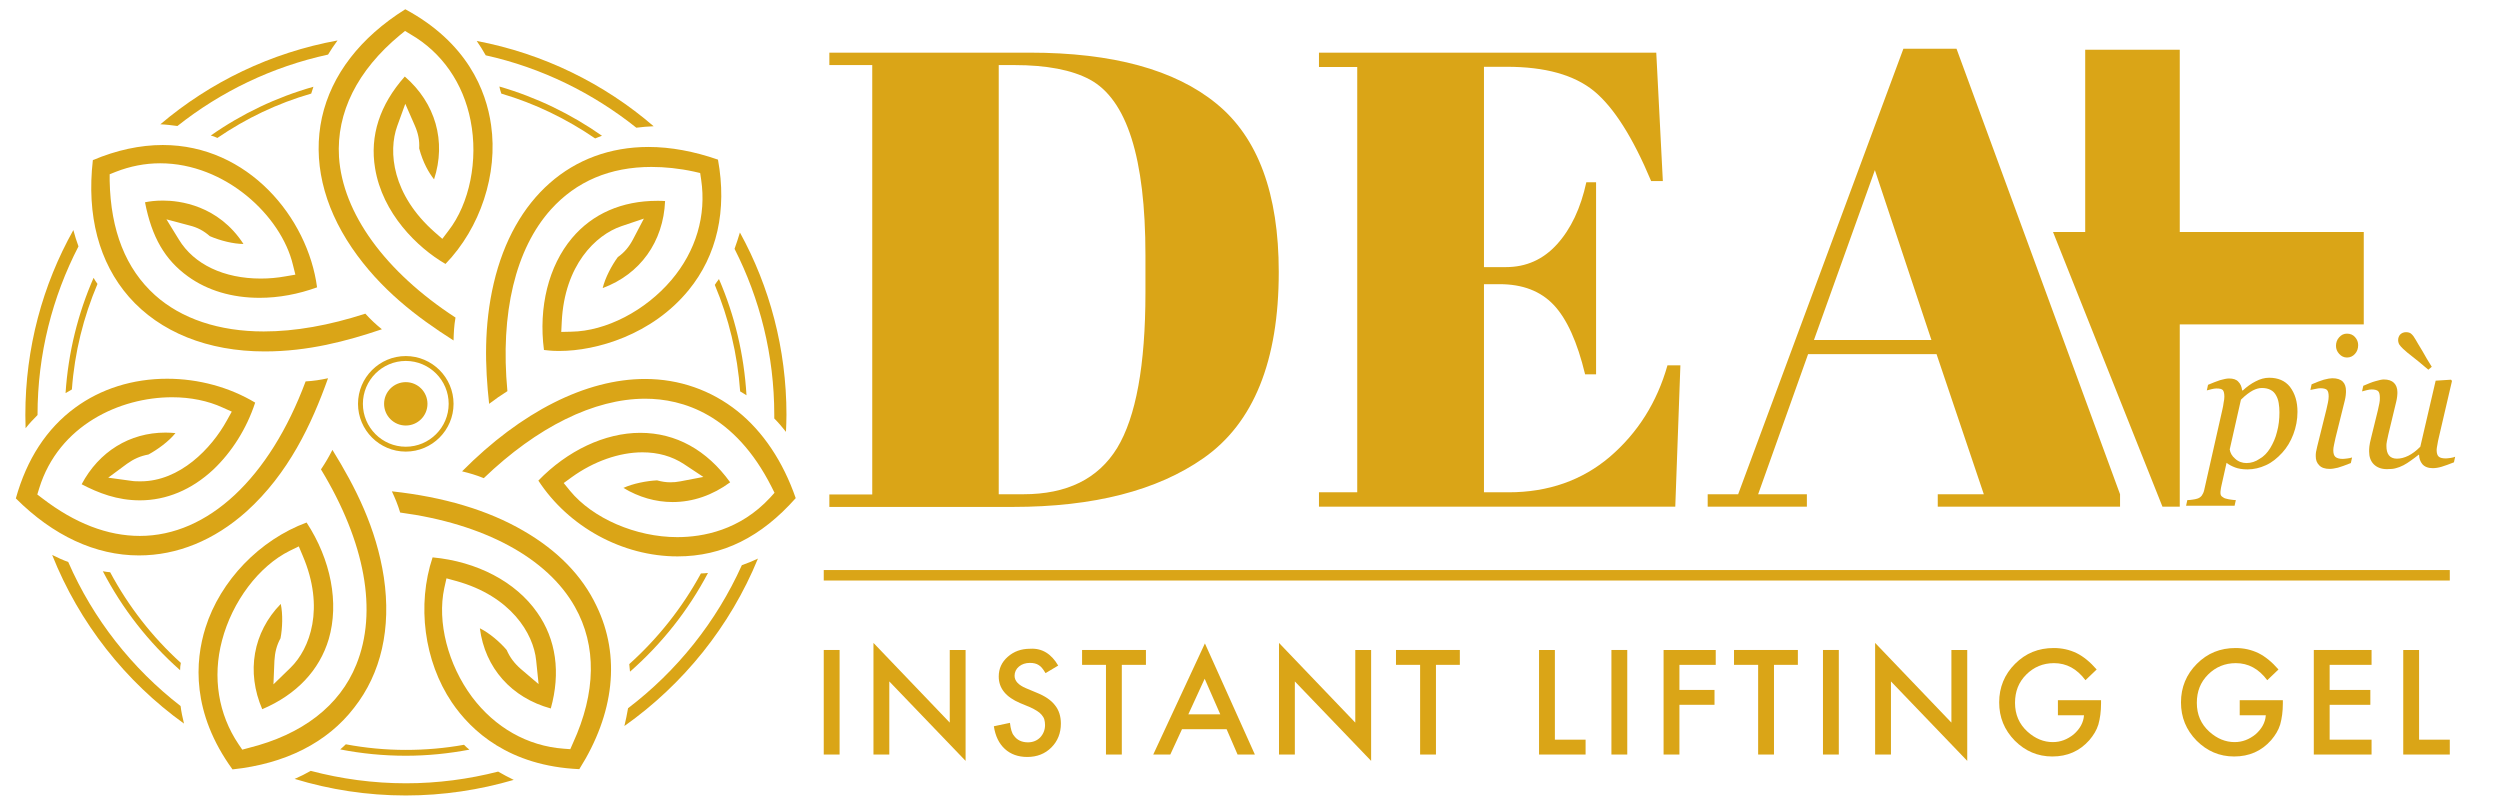 <?xml version="1.0" encoding="utf-8"?>
<!-- Generator: Adobe Illustrator 22.0.1, SVG Export Plug-In . SVG Version: 6.00 Build 0)  -->
<svg version="1.1" id="Livello_1" xmlns="http://www.w3.org/2000/svg" xmlns:xlink="http://www.w3.org/1999/xlink" x="0px" y="0px"
	 viewBox="0 0 1025.8 330.4" style="enable-background:new 0 0 1025.8 330.4;" xml:space="preserve">
<style type="text/css">
	.st0{fill:#DAA517;}
</style>
<g>
	<g>
		<g>
			<path class="st0" d="M199.3,22.7c23,5.1,44,15.5,61.8,29.7c2.3-0.3,4.7-0.5,7.1-0.6c-20.3-17.5-45.2-29.8-72.6-35
				C196.9,18.7,198.2,20.7,199.3,22.7z"/>
			<path class="st0" d="M72.8,51.7c17.8-14.1,38.8-24.3,61.8-29.3c1.2-2,2.5-3.9,3.9-5.8c-27.4,5-52.3,17.1-72.7,34.4
				C68.2,51.1,70.5,51.4,72.8,51.7z"/>
			<path class="st0" d="M301.4,102.1c10.4,20.5,16.3,43.6,16.3,68.1c0,0.5,0,1,0,1.5c1.7,1.7,3.3,3.6,4.8,5.5c0.1-2.3,0.2-4.7,0.2-7
				c0-27.1-6.9-52.6-19.1-74.8C302.9,97.7,302.2,99.9,301.4,102.1z"/>
			<path class="st0" d="M74.1,289.7C54.2,274.3,38.2,254,28,230.6c-2.2-0.8-4.4-1.8-6.6-2.9c11.1,27.9,30,51.9,54.1,69.2
				C74.9,294.5,74.4,292.1,74.1,289.7z"/>
			<path class="st0" d="M15.4,170.3v-0.1c0-24.9,6.1-48.4,16.8-69.1c-0.8-2.2-1.5-4.4-2.1-6.7c-12.6,22.5-19.7,48.3-19.7,75.9
				c0,1.8,0.1,3.6,0.1,5.4C12.1,173.7,13.7,172,15.4,170.3z"/>
			<path class="st0" d="M204.4,316.6c-12.1,3.1-24.8,4.8-37.8,4.8c-13.5,0-26.6-1.8-39.1-5.1c-2.1,1.2-4.3,2.3-6.6,3.3
				c14.4,4.4,29.8,6.8,45.6,6.8c15.4,0,30.3-2.3,44.3-6.4C208.6,318.9,206.4,317.8,204.4,316.6z"/>
			<path class="st0" d="M304.4,231.9c-10.5,23.3-26.6,43.4-46.7,58.7c-0.4,2.4-0.9,4.8-1.5,7.3c24.2-17.1,43.4-40.9,54.8-68.7
				C308.9,230.2,306.7,231.1,304.4,231.9z"/>
		</g>
		<g>
			<path class="st0" d="M205.7,38.4c13.9,4.1,26.8,10.4,38.5,18.4c0.9-0.4,1.9-0.7,2.8-1.1c-12.7-8.9-26.9-15.8-42.1-20.2
				C205.1,36.5,205.4,37.5,205.7,38.4z"/>
			<path class="st0" d="M89.2,56.6c11.7-8,24.6-14.2,38.5-18.2c0.3-1,0.6-1.9,0.9-2.8c-15.2,4.3-29.4,11.1-42.1,20
				C87.4,55.8,88.3,56.2,89.2,56.6z"/>
			<path class="st0" d="M293.3,116.9c5.7,13.6,9.3,28.3,10.4,43.7c0.9,0.5,1.8,1.1,2.6,1.6c-1-16.9-4.9-32.9-11.3-47.7
				C294.4,115.3,293.8,116.1,293.3,116.9z"/>
			<path class="st0" d="M74.2,272c-11.7-10.6-21.5-23.2-29-37.2c-1-0.1-2-0.2-3-0.4c8,15.4,18.8,29.2,31.7,40.6
				C73.9,274,74,273,74.2,272z"/>
			<path class="st0" d="M287.6,235.3c-7.6,14-17.6,26.6-29.4,37.2c0.1,1,0.2,2,0.3,3.1c13-11.4,23.9-25.1,32-40.5
				C289.5,235.2,288.5,235.3,287.6,235.3z"/>
			<path class="st0" d="M190.4,305.6c-7.8,1.4-15.7,2.1-23.9,2.1c-8.4,0-16.6-0.8-24.6-2.3c-0.7,0.7-1.5,1.4-2.3,2.1
				c8.7,1.7,17.7,2.6,26.9,2.6c8.9,0,17.6-0.9,26.1-2.5C191.8,307,191.1,306.3,190.4,305.6z"/>
			<path class="st0" d="M29.5,159.8c1.1-15.3,4.8-29.8,10.5-43.3c-0.6-0.8-1.1-1.6-1.6-2.5C32,128.6,28,144.6,26.9,161.3
				C27.7,160.8,28.6,160.3,29.5,159.8z"/>
		</g>
		<path class="st0" d="M200.7,165.7c-1.7-15.4-2.2-32,1.9-49.5c8.2-35,31.9-55.9,63.5-55.9c9.1,0,18.7,1.8,28.5,5.2
			c3.8,20.8-0.4,39.3-12,53.5c-15,18.4-37.9,25-53,25h-0.1h-0.1c0,0-0.1,0-0.4,0c-0.8,0-2.6,0-5.8-0.4c-2.3-17.5,1.9-34.5,11.5-45.9
			c8.4-10,20.5-15.3,35-15.3c1.2,0,2.2,0,3.2,0.1c-0.7,16.7-10.2,30-25.6,35.7c1-4.2,3.7-9.3,6.2-12.7c2.7-1.9,4.6-4.2,6.2-7.2
			l4.5-8.6l-9.2,3.1c-10.6,3.6-23.4,16-24.5,39.3l-0.2,4.1l4.1-0.1c14.3-0.2,30.4-8.6,41.1-21.2c10.1-11.9,14.4-26.5,12.2-41.2
			l-0.4-2.7l-2.6-0.6c-6-1.3-11.9-1.9-17.4-1.9c-17,0-30.8,5.9-41.2,17.4c-14.6,16.2-20.9,42.6-17.9,74.6
			C205.5,162.2,203.3,163.7,200.7,165.7z"/>
		<path class="st0" d="M278,228.3c-22.6,0-44.7-12.1-57.1-31.1c11.9-12.3,27.3-19.6,41.8-19.6c14.6,0,27.3,7,36.9,20.3
			c-7.2,5.3-15.3,8.1-23.6,8.1c-7,0-13.9-2-20.2-5.8c3.9-1.8,9.6-2.9,13.8-3.1c1.8,0.5,3.6,0.8,5.4,0.8c1.4,0,2.7-0.1,4.2-0.4
			l9.4-1.8l-8-5.3c-4.9-3.2-10.6-4.8-17-4.8c-9.5,0-20,3.7-29,10.2l-3.3,2.4l2.6,3.2c9.3,11.3,27,19,44,19l0,0
			c10.5,0,25.7-2.8,38.1-16.2l1.8-2l-1.2-2.4c-15.1-29.9-36.6-36.2-51.9-36.2c-20.9,0-44.3,11.6-66.2,32.6c-3.2-1.3-5.7-2-8.9-2.8
			c24.3-24.5,50.9-37.9,75.1-37.9c14,0,27.1,4.6,37.9,13.2c10.5,8.4,18.7,20.7,23.9,35.7C312.3,220.4,296.5,228.3,278,228.3
			L278,228.3z"/>
		<path class="st0" d="M237.7,315.6c-28.8-1.3-44.3-15.6-52.3-27.4c-11.4-16.9-14.4-40-7.9-59.5c18.2,1.7,34.1,10,42.9,22.6
			c7.8,11,9.7,24.7,5.6,39.4c-16.1-4.4-27-16.6-29.1-32.9c3.9,1.9,8.3,5.7,11,8.9c1.3,3,3.1,5.4,5.7,7.7l7.4,6.3l-1-9.7
			c-1.1-11.1-10.4-26.4-32.8-32.6l-4-1.1l-0.9,4c-3,13.9,1.5,31.4,11.4,44.7c9.4,12.5,22.7,20.1,37.6,21.2l2.7,0.2l1.1-2.5
			c9.5-20.7,9.8-40,0.8-55.9c-11.3-20.1-37.3-34.1-71.7-38.7c-1-3.3-2-5.7-3.4-8.7c21.2,2.3,39.4,7.7,54,16.2
			c14,8.1,24.1,18.4,30,30.9C254.7,269.2,252.1,292.8,237.7,315.6z"/>
		<path class="st0" d="M95.4,315.7c-16.9-23.3-15.4-44.4-11.1-58.1c6.1-19.4,22.3-36.1,41.5-43.2c10,15.3,13.4,33,9.1,47.8
			c-3.8,12.8-13.2,22.8-27.3,28.8c-6.6-15.3-3.8-31.5,7.6-43.2c0.9,4.2,0.7,10-0.1,14.1c-1.6,2.9-2.3,5.8-2.5,9.2l-0.4,9.7l7-6.8
			c8-7.8,14.2-24.5,5-46l-1.6-3.8l-3.7,1.8c-12.7,6.3-23.6,20.8-27.8,36.8c-4,15.1-1.5,30.3,6.8,42.6l1.5,2.2l2.6-0.7
			c22.1-5.5,37.4-17.3,44.2-34.2c8.8-21.7,3.7-50.1-14.5-80.1c1.9-2.8,3.2-5.1,4.7-8c9.4,15.2,18,32,21.1,52.3
			c3.1,20.9-1.1,39.4-12.2,53.5C134.3,304.7,117.1,313.4,95.4,315.7z"/>
		<path class="st0" d="M57,227.9c-17.8,0-35.2-8.1-50.5-23.4c4.5-16.1,12.6-28.6,24.3-37.2c10.6-7.8,23.7-11.9,37.8-11.9
			c12.9,0,25.6,3.5,36.1,9.8c-3.5,10.7-9.6,20.3-17.2,27.5c-8.9,8.3-19.3,12.6-30.1,12.6c-9.3,0-17-3-23.9-6.6
			c7.1-13.4,19.7-21.2,34.4-21.2c1.5,0,2.8,0.1,4.1,0.2c-2.7,3.4-7.4,6.8-11.1,8.8c-3.3,0.6-6,1.8-8.8,3.8l-7.7,5.7l9.5,1.3
			c1.2,0.2,2.5,0.2,3.8,0.2l0,0c16.1,0,29.1-13.5,35.4-25l2-3.6l-3.8-1.7c-5.9-2.7-13-4.2-20.7-4.2c-21.4,0-46.5,11.5-54.5,37.3
			l-0.8,2.6l2.1,1.6c13.3,10.2,26.7,15.4,40,15.4l0,0c27.9,0,53.2-23.7,68-63.4c3.4-0.2,5.9-0.6,9.2-1.3
			c-6.7,18.8-16.2,39.1-33.5,54.7C87.9,221.7,72.7,227.9,57,227.9L57,227.9z"/>
		<path class="st0" d="M108.6,144.2c-23.3,0-43-7.9-55.7-22.4c-12.3-14.1-17.4-33.4-14.8-56.1c9.7-4.1,19.4-6.2,28.7-6.2
			c35,0,59.5,29.8,63.3,58.4c-7.7,2.8-15.7,4.3-23.6,4.3c-11.3,0-21.4-3-29.4-8.8c-9.4-6.8-14.8-16-17.6-30.4
			c1.9-0.4,4.3-0.7,7.4-0.7c6.6,0,22.6,1.8,33,17.8c-4,0-9.4-1.3-13.8-3.2c-2.5-2.2-5.1-3.6-8.4-4.4L68.3,90l5.1,8.3
			c6.2,10.2,18.5,16,33.6,16c3.4,0,6.8-0.3,10.1-0.9l4.1-0.7l-1-4C115.4,88.5,92.4,67,65.7,67c-6.2,0-12.3,1.2-18.2,3.5l-2.5,1v2.7
			c0.4,20.4,6.6,36.1,18.6,46.9c10.8,9.7,26.3,14.9,44.6,14.9c12.9,0,26.9-2.5,41.7-7.3c2.3,2.5,4.2,4.3,6.8,6.4
			C142.2,140,126.4,144.2,108.6,144.2z"/>
		<path class="st0" d="M186.1,139.7c-15.1-9.6-30.1-21-41.7-38c-11.9-17.5-16.1-36-12.3-53.5c3.9-17.5,15.7-32.8,34.2-44.4
			c25.4,13.7,33.2,33.3,35.2,47.5c2.9,20.1-4.4,42.2-18.7,57c-11.6-6.7-25.9-20.8-28.9-39.3c-2.2-13.3,1.9-26,12.2-37.6
			c12.6,10.9,17.1,26.6,12,42.2c-2.1-2.7-4.5-6.7-6.1-12.7c0.2-3.3-0.4-6.2-1.8-9.4l-3.9-8.9l-3.3,9.1c-3.8,10.5-2.1,28.2,15.4,43.6
			l3.1,2.7l2.5-3.3c8.7-11.2,12.3-29,9.1-45.2c-3-15.4-11.8-28-24.6-35.4l-2.3-1.4l-2.1,1.7c-17.5,14.5-26.1,31.8-25,50
			c1.5,23,18.8,47,47.8,65.9C186.3,133.8,186.2,136.4,186.1,139.7z"/>
	</g>
	<g>
		<circle class="st0" cx="166.5" cy="165.7" r="8.9"/>
	</g>
	<g>
		<path class="st0" d="M166.5,185.3c-10.8,0-19.6-8.8-19.6-19.6s8.8-19.6,19.6-19.6s19.6,8.8,19.6,19.6S177.3,185.3,166.5,185.3z
			 M166.5,148.1c-9.7,0-17.6,7.9-17.6,17.6c0,9.7,7.9,17.6,17.6,17.6c9.7,0,17.6-7.9,17.6-17.6S176.2,148.1,166.5,148.1z"/>
	</g>
</g>
<g>
	<path class="st0" d="M344.5,266.7v42.9H338v-42.9H344.5z"/>
	<path class="st0" d="M434.2,273.1l-5.2,3.1c-1-1.7-1.9-2.8-2.8-3.3c-0.9-0.6-2.1-0.9-3.6-0.9c-1.8,0-3.3,0.5-4.5,1.5
		c-1.2,1-1.8,2.3-1.8,3.8c0,2.1,1.6,3.8,4.7,5.1l4.3,1.8c3.5,1.4,6,3.1,7.6,5.2c1.6,2,2.4,4.5,2.4,7.5c0,3.9-1.3,7.2-3.9,9.8
		c-2.6,2.6-5.9,3.9-9.9,3.9c-3.7,0-6.8-1.1-9.2-3.3c-2.4-2.2-3.9-5.3-4.5-9.3l6.6-1.4c0.3,2.5,0.8,4.3,1.6,5.2
		c1.3,1.9,3.3,2.8,5.8,2.8c2,0,3.7-0.7,5-2c1.3-1.4,2-3.1,2-5.1c0-0.8-0.1-1.6-0.3-2.3c-0.2-0.7-0.6-1.3-1.1-1.9s-1.1-1.1-1.9-1.6
		c-0.8-0.5-1.7-1-2.8-1.5l-4.1-1.7c-5.9-2.5-8.8-6.1-8.8-10.9c0-3.2,1.2-5.9,3.7-8.1c2.5-2.2,5.5-3.3,9.2-3.3
		C427.6,265.9,431.4,268.3,434.2,273.1z"/>
	<path class="st0" d="M460.3,272.8v36.8h-6.5v-36.8H444v-6.1h26.2v6.1H460.3z"/>
	<path class="st0" d="M503.3,299.2H485l-4.8,10.4h-7l21.2-45.6l20.5,45.6h-7.1L503.3,299.2z M500.7,293.1l-6.4-14.6l-6.7,14.6H500.7
		z"/>
	<path class="st0" d="M524.8,309.6v-45.8l31.3,32.7v-29.8h6.5v45.5l-31.3-32.6v30H524.8z"/>
	<path class="st0" d="M358.4,309.6v-45.8l31.3,32.7v-29.8h6.5v45.5l-31.3-32.6v30H358.4z"/>
	<path class="st0" d="M589.2,272.8v36.8h-6.5v-36.8h-9.9v-6.1h26.2v6.1H589.2z"/>
	<path class="st0" d="M638,266.7v36.8h12.6v6.1h-19.1v-42.9H638z"/>
	<path class="st0" d="M667.7,266.7v42.9h-6.5v-42.9H667.7z"/>
	<path class="st0" d="M704,272.8h-14.9v10.3h14.4v6.1h-14.4v20.4h-6.5v-42.9H704V272.8z"/>
	<path class="st0" d="M727.9,272.8v36.8h-6.5v-36.8h-9.9v-6.1h26.2v6.1H727.9z"/>
	<path class="st0" d="M754.5,266.7v42.9H748v-42.9H754.5z"/>
	<path class="st0" d="M769.4,309.6v-45.8l31.3,32.7v-29.8h6.5v45.5l-31.3-32.6v30H769.4z"/>
	<path class="st0" d="M844.4,287.3h17.7v1.4c0,3.2-0.4,6.1-1.1,8.6c-0.7,2.3-2,4.4-3.7,6.4c-4,4.5-9,6.7-15.2,6.7
		c-6,0-11.1-2.2-15.4-6.5c-4.3-4.4-6.4-9.6-6.4-15.7c0-6.2,2.2-11.5,6.5-15.8c4.4-4.4,9.6-6.5,15.9-6.5c3.4,0,6.5,0.7,9.4,2.1
		c2.8,1.4,5.5,3.6,8.2,6.7l-4.6,4.4c-3.5-4.7-7.8-7-12.9-7c-4.5,0-8.3,1.6-11.4,4.7c-3.1,3.1-4.6,6.9-4.6,11.6
		c0,4.8,1.7,8.7,5.1,11.8c3.2,2.9,6.7,4.3,10.4,4.3c3.2,0,6-1.1,8.6-3.2c2.5-2.2,4-4.8,4.2-7.8h-10.7V287.3z"/>
	<path class="st0" d="M919,287.3h17.7v1.4c0,3.2-0.4,6.1-1.1,8.6c-0.7,2.3-2,4.4-3.7,6.4c-4,4.5-9,6.7-15.2,6.7
		c-6,0-11.1-2.2-15.4-6.5c-4.3-4.4-6.4-9.6-6.4-15.7c0-6.2,2.2-11.5,6.5-15.8c4.4-4.4,9.6-6.5,15.9-6.5c3.4,0,6.5,0.7,9.4,2.1
		c2.8,1.4,5.5,3.6,8.2,6.7l-4.6,4.4c-3.5-4.7-7.8-7-12.9-7c-4.5,0-8.3,1.6-11.4,4.7c-3.1,3.1-4.6,6.9-4.6,11.6
		c0,4.8,1.7,8.7,5.1,11.8c3.2,2.9,6.7,4.3,10.4,4.3c3.2,0,6-1.1,8.6-3.2c2.5-2.2,4-4.8,4.2-7.8H919V287.3z"/>
	<path class="st0" d="M973.1,272.8h-17.2v10.3h16.7v6.1h-16.7v14.3h17.2v6.1h-23.7v-42.9h23.7V272.8z"/>
	<path class="st0" d="M992.6,266.7v36.8h12.6v6.1h-19.1v-42.9H992.6z"/>
</g>
<g>
	<g>
		<path class="st0" d="M524.7,111.6c0,36.5-10.3,62-30.9,76.4c-19,13.3-45.1,20-78.2,20h-75.3v-5.1h17.6V26.7h-17.6v-5.1h82.2
			c34.1,0,59.6,7,76.6,20.9C516.2,56.4,524.7,79.5,524.7,111.6z M409.8,202.8h10.1c17.9,0,30.7-6.3,38.5-19
			c7.7-12.7,11.6-33.9,11.6-63.7v-15.4c0-39.9-7.6-63.9-22.9-72.1c-7.3-3.9-17.6-5.9-30.9-5.9h-6.4V202.8z"/>
		<path class="st0" d="M541.2,21.6h138.4l2.7,52.7h-4.8c-7.5-17.9-15.3-30.2-23.4-36.9c-8.2-6.7-20.1-10-35.9-10h-9.3v82.2h9
			c8.3,0,15.3-3.1,21-9.4c5.7-6.3,9.7-14.8,12-25.4h4v78.8h-4.5c-3.2-13.3-7.5-22.8-12.9-28.5c-5.4-5.7-12.8-8.5-22.2-8.5h-6.4V202
			h10.1c16.3,0,30.2-4.9,41.6-14.6c11.4-9.8,19.3-22.3,23.6-37.5h5.3l-2.1,58H541.2V202h15.7V27.5h-15.7V21.6z"/>
		<path class="st0" d="M814,202.8l-19.4-57.5h-52.7l-20.5,57.5h20v5.1h-40.7v-5.1h12.5L781,20h21.8l67.1,182.8h0v5.1h-74.8v-5.1H814
			z M769.3,69.8l-25,69.7h48.2L769.3,69.8z"/>
	</g>
	<polygon class="st0" points="894.4,95.2 894.4,20.4 855.6,20.4 855.6,95.2 842.4,95.2 887.3,207.9 894.4,207.9 894.4,133.1 
		969.9,133.1 969.9,95.2 	"/>
	<g>
		<path class="st0" d="M942.7,169c0,3.2-0.6,6.3-1.7,9.2c-1.1,2.9-2.6,5.4-4.5,7.5c-2.1,2.3-4.3,4.1-6.8,5.2
			c-2.4,1.1-4.9,1.7-7.5,1.7c-2.1,0-3.8-0.3-5.1-0.8c-1.3-0.5-2.5-1.1-3.5-1.9l-2.1,9.4c-0.1,0.6-0.3,1.2-0.3,1.7
			c-0.1,0.5-0.1,0.9-0.1,1.3c0,0.6,0.2,1.2,0.7,1.5c0.5,0.4,1,0.7,1.6,0.8c0.6,0.2,1.3,0.3,2,0.4c0.7,0.1,1.4,0.2,2,0.2l-0.5,2.3
			H897l0.5-2.3c0.8,0,1.5-0.1,2.2-0.2c0.7-0.1,1.3-0.2,1.9-0.4c0.7-0.2,1.3-0.6,1.8-1.2c0.4-0.6,0.8-1.3,1-2.2l7.5-33.2
			c0.2-0.9,0.4-1.8,0.5-2.8c0.2-0.9,0.3-1.7,0.3-2.4c0-1.3-0.2-2.2-0.6-2.7c-0.4-0.5-1.3-0.7-2.7-0.7c-0.5,0-1.2,0.1-2,0.3
			c-0.8,0.2-1.5,0.4-1.9,0.5l0.5-2.3c1.8-0.8,3.5-1.4,4.9-1.9c1.5-0.4,2.7-0.7,3.7-0.7c1.7,0,3,0.4,3.8,1.3c0.9,0.9,1.4,2,1.6,3.6
			h0.3c1.6-1.5,3.4-2.8,5.2-3.7c1.9-1,3.7-1.5,5.6-1.5c3.6,0,6.5,1.2,8.5,3.7C941.7,161.5,942.7,164.8,942.7,169z M931.5,183.9
			c1.2-2,2.2-4.2,2.8-6.7c0.7-2.5,1-5.2,1-8c0-1.3-0.1-2.6-0.3-3.8c-0.2-1.3-0.6-2.3-1.1-3.2c-0.5-0.9-1.2-1.7-2.2-2.2
			c-0.9-0.5-2.1-0.8-3.6-0.8c-1.1,0-2.3,0.3-3.7,1c-1.3,0.7-3,1.9-4.9,3.8l-4.6,20.4c0.2,1.4,0.9,2.7,2.2,3.8
			c1.3,1.2,2.9,1.8,4.7,1.8c1.9,0,3.7-0.6,5.3-1.7C928.9,187.3,930.3,185.8,931.5,183.9z"/>
		<path class="st0" d="M965.1,187.7l-0.5,2.3c-2.2,0.9-4,1.5-5.3,1.9c-1.3,0.3-2.4,0.5-3.4,0.5c-1.9,0-3.4-0.5-4.3-1.5
			c-1-1-1.4-2.2-1.4-3.7c0-0.6,0-1.1,0.1-1.7c0.1-0.6,0.3-1.4,0.5-2.3l3.8-15.3c0.2-0.8,0.4-1.7,0.6-2.7c0.2-1,0.3-1.8,0.3-2.5
			c0-1.3-0.2-2.2-0.7-2.7c-0.4-0.4-1.3-0.7-2.7-0.7c-0.5,0-1.2,0.1-2.1,0.3c-0.9,0.2-1.5,0.3-2,0.4l0.5-2.3c1.9-0.8,3.6-1.5,5-1.9
			c1.5-0.4,2.7-0.6,3.5-0.6c2,0,3.4,0.5,4.3,1.4c0.9,0.9,1.3,2.2,1.3,3.8c0,0.4,0,1-0.1,1.8c-0.1,0.7-0.2,1.5-0.4,2.2l-3.8,15.3
			c-0.2,0.9-0.4,1.9-0.6,2.8c-0.2,0.9-0.3,1.6-0.3,2.2c0,1.4,0.3,2.3,0.9,2.8c0.6,0.5,1.6,0.8,3,0.8c0.5,0,1.1-0.1,2-0.2
			C964,188,964.6,187.9,965.1,187.7z M967.6,141.6c0,1.4-0.4,2.6-1.3,3.6c-0.9,1-2,1.5-3.3,1.5c-1.2,0-2.3-0.5-3.2-1.5
			c-0.9-1-1.3-2.1-1.3-3.3c0-1.3,0.4-2.5,1.3-3.5c0.9-1,1.9-1.5,3.2-1.5c1.4,0,2.5,0.5,3.3,1.4C967.2,139.3,967.6,140.4,967.6,141.6
			z"/>
		<path class="st0" d="M992.6,186.6h-0.2c-1.1,0.9-2.2,1.7-3.2,2.4c-1,0.7-2,1.4-3,1.9c-1.2,0.6-2.2,1-3.1,1.2
			c-0.9,0.3-2.2,0.4-3.7,0.4c-2.3,0-4.1-0.7-5.4-2c-1.3-1.3-1.9-3.1-1.9-5.2c0-0.6,0-1.3,0.1-2.1c0.1-0.8,0.3-2,0.7-3.5l2.8-11.4
			c0.2-1.1,0.4-2,0.6-2.8c0.2-0.8,0.2-1.6,0.2-2.3c0-1.3-0.2-2.2-0.7-2.7c-0.4-0.4-1.3-0.7-2.7-0.7c-0.5,0-1.2,0.1-2,0.3
			c-0.8,0.2-1.4,0.4-1.9,0.5l0.5-2.3c1.9-0.8,3.5-1.5,5-1.9c1.4-0.4,2.6-0.7,3.4-0.7c1.9,0,3.3,0.5,4.2,1.4c0.9,0.9,1.4,2.2,1.4,3.8
			c0,0.4,0,1-0.1,1.8c-0.1,0.7-0.2,1.5-0.4,2.2l-3.2,13.3c-0.2,1-0.4,2-0.6,2.8c-0.2,0.9-0.2,1.5-0.2,2c0,1.6,0.3,2.9,1,3.8
			c0.7,0.9,1.8,1.4,3.3,1.4c1.5,0,3.1-0.4,4.7-1.2c1.6-0.8,3.2-2,4.9-3.7l6.3-27.1l6.3-0.4l0.4,0.5l-5.4,23.2c-0.2,1-0.5,2-0.6,3
			c-0.2,1-0.3,1.7-0.3,2.1c0,1.4,0.3,2.3,0.9,2.8c0.6,0.5,1.6,0.7,2.9,0.7c0.5,0,1.1-0.1,1.9-0.2c0.8-0.1,1.5-0.3,1.9-0.5l-0.5,2.3
			c-2,0.8-3.7,1.4-5,1.8c-1.3,0.4-2.6,0.6-3.7,0.6c-1.9,0-3.4-0.6-4.3-1.7C993.1,189.4,992.6,188.1,992.6,186.6z M997.8,150.5
			l-1.4,1.2c-3.3-2.8-5.5-4.6-6.7-5.5c-1.2-0.9-2.4-1.9-3.6-3c-0.7-0.7-1.3-1.3-1.6-1.8c-0.3-0.5-0.5-1.2-0.5-1.9
			c0-0.8,0.3-1.6,0.8-2.2c0.6-0.6,1.4-1,2.4-1c0.9,0,1.7,0.2,2.2,0.7c0.6,0.5,1.2,1.3,1.8,2.4c0.6,1.1,1.6,2.7,2.8,4.7
			C995.1,146.1,996.4,148.3,997.8,150.5z"/>
	</g>
</g>
<g>
	<rect x="338" y="233.9" class="st0" width="667.2" height="4.3"/>
</g>
</svg>

